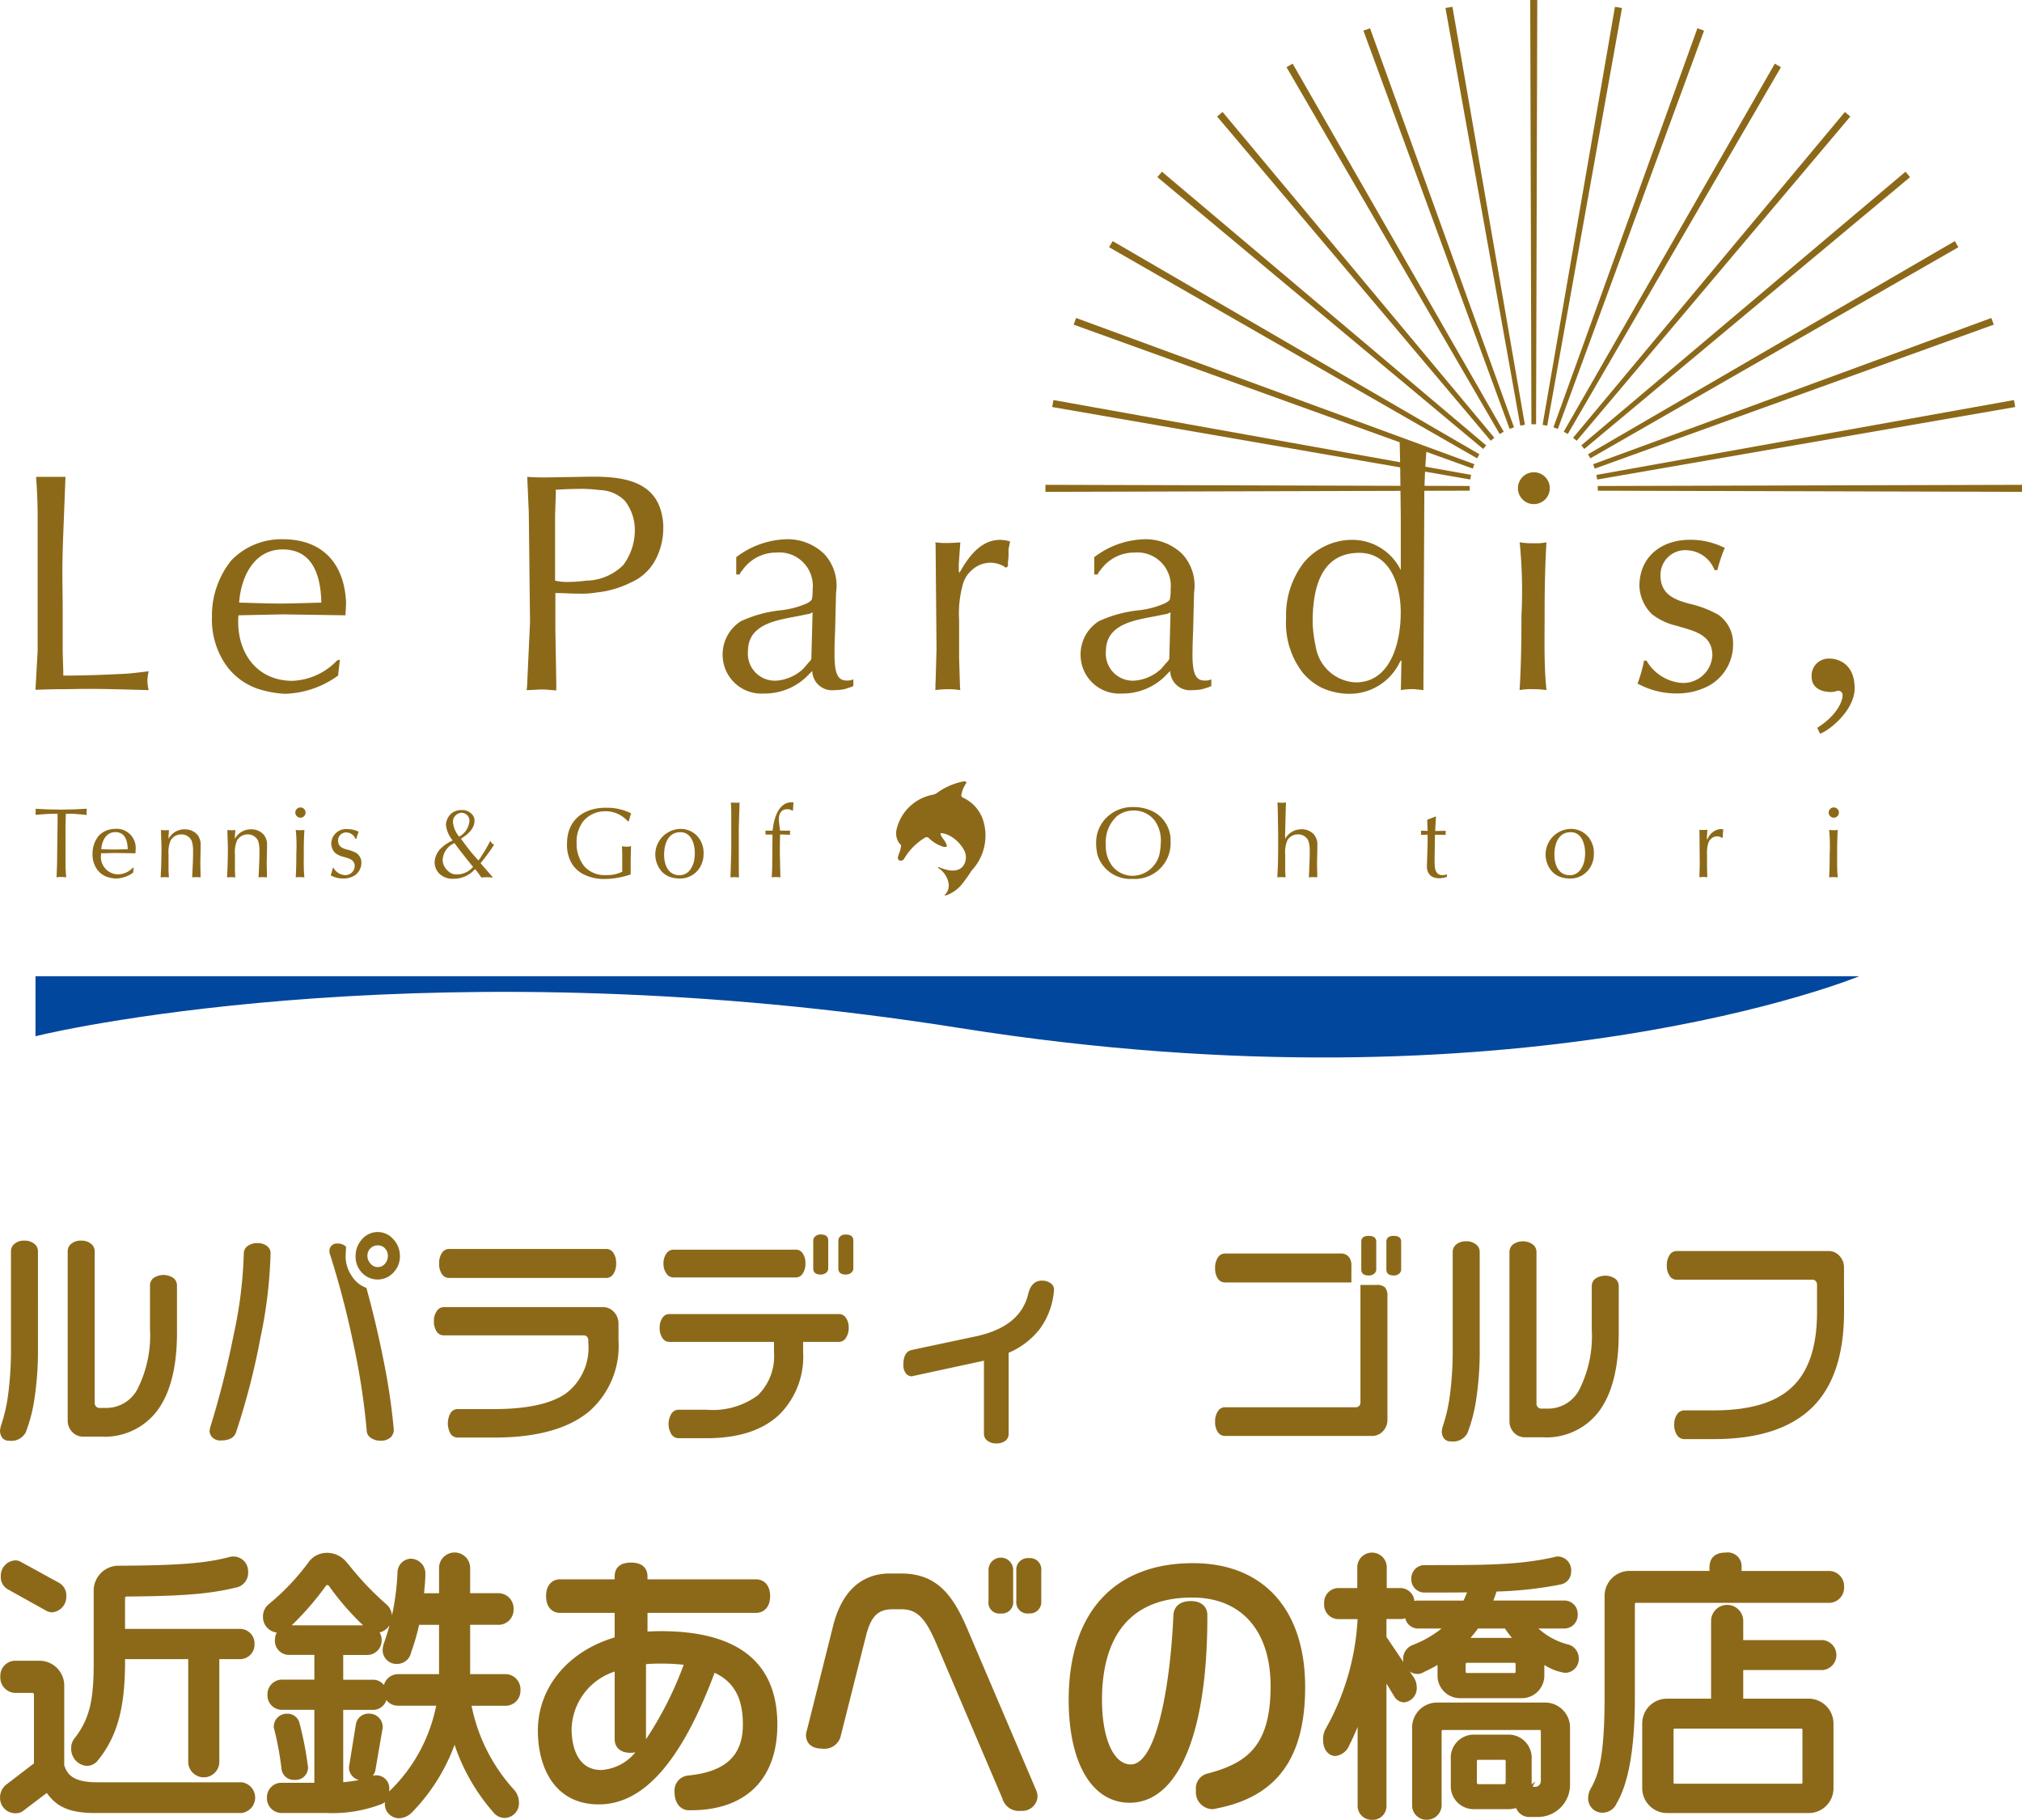 <svg xmlns="http://www.w3.org/2000/svg" xmlns:xlink="http://www.w3.org/1999/xlink" width="172.355" height="155.098" viewBox="0 0 172.355 155.098">
  <defs>
    <clipPath id="clip-path">
      <rect id="長方形_1" data-name="長方形 1" width="169.331" height="90.13" fill="#8c6919"/>
    </clipPath>
  </defs>
  <g id="グループ_6289" data-name="グループ 6289" transform="translate(0 2.073)">
    <g id="グループ_1" data-name="グループ 1" transform="translate(3.025 -2.073)" clip-path="url(#clip-path)">
      <path id="パス_1" data-name="パス 1" d="M0,266.07v5.116c2.712-.694,34.693-7.7,78.832-.693,47.659,7.564,76.626-4.423,76.626-4.423Z" transform="translate(0 -182.867)" fill="#00479d"/>
      <path id="パス_2" data-name="パス 2" d="M240.3,214.345h0a.221.221,0,0,1-.154-.178,2.423,2.423,0,0,1,.406-1.03c.132-.2-.2-.181-.2-.181a5.718,5.718,0,0,0-2.309,1.011,1.229,1.229,0,0,1-.3.125l-.069.014-.012,0h0a3.921,3.921,0,0,0-3.034,2.96,1.466,1.466,0,0,0,.22,1.148,1.487,1.487,0,0,0,.138.142c.117.132-.205.916-.205.916-.132.373.111.429.111.429a.327.327,0,0,0,.367-.12,5.089,5.089,0,0,1,1.835-1.848.271.271,0,0,1,.25.026,3.124,3.124,0,0,0,1.315.786.382.382,0,0,0,.232-.027.041.041,0,0,0,.015-.016.072.072,0,0,0,.013-.045.389.389,0,0,0-.028-.117,2.155,2.155,0,0,0-.273-.465,1.549,1.549,0,0,1-.247-.428c-.005-.032,0-.088.111-.074v0a1.868,1.868,0,0,1,.58.169,3,3,0,0,1,1.393,1.424,1.312,1.312,0,0,1-.012.96l0,0c-.206.485-.756.957-2.216.337a.042.042,0,0,0-.057.02c-.012.032.008.051.029.067a1.954,1.954,0,0,1,.864,1.292,1.086,1.086,0,0,1-.3.963s-.047.039-.017.07c0,0,.025.029.1,0a3,3,0,0,0,1.3-.884,12.454,12.454,0,0,0,.879-1.227,4.361,4.361,0,0,0,1.021-4.17,3.2,3.2,0,0,0-1.744-2.043" transform="translate(-161.232 -146.361)" fill="#8c6919"/>
      <path id="パス_3" data-name="パス 3" d="M3.329,220.493l-1.051.025L1.17,220.5c-.382-.008-.771-.042-1.161-.051a1.785,1.785,0,0,1,.008.212c0,.11-.017.2-.017.3l.814-.059c.356-.026.7-.026,1.067-.034v.872l-.043,3.439-.034.9a.9.9,0,0,1-.025.212,2.592,2.592,0,0,1,.449-.034,2.85,2.85,0,0,1,.389.034l-.008-.06-.051-.847v-3.405l.025-.906a1.519,1.519,0,0,1,.009-.2h.643l.906.076a2,2,0,0,1,.237.034,1.321,1.321,0,0,1-.025-.263,1.568,1.568,0,0,1,.025-.28Z" transform="translate(0 -151.513)" fill="#8c6919"/>
      <path id="パス_4" data-name="パス 4" d="M17.488,225.923a1.905,1.905,0,0,0-1.406.576,2.409,2.409,0,0,0-.533,1.55,2.2,2.2,0,0,0,.313,1.211,1.767,1.767,0,0,0,1.093.8,2.783,2.783,0,0,0,.593.093,2.581,2.581,0,0,0,1.457-.5l.051-.432a.149.149,0,0,0-.119.059,1.785,1.785,0,0,1-1.177.516,1.479,1.479,0,0,1-1.491-1.617,1.264,1.264,0,0,1,.008-.179l1.211-.025,1.72.025.017-.339a1.625,1.625,0,0,0-1.736-1.744m-.085,1.761c-.372,0-.737-.017-1.11-.025.051-.695.4-1.457,1.195-1.457.839,0,1.042.736,1.059,1.457-.381.008-.762.025-1.143.025" transform="translate(-10.686 -155.274)" fill="#8c6919"/>
      <path id="パス_5" data-name="パス 5" d="M36.171,226.031a1.535,1.535,0,0,0-1.372.813v-.3l.025-.28v-.178a1.534,1.534,0,0,1-.339.025,2.791,2.791,0,0,1-.331-.025c.009.229.009.458.017.678.008.271.025.559.025.831,0,.516-.008,1.016-.025,1.533-.008.33-.034.677-.042,1.008a1.535,1.535,0,0,1,.347-.026,2.308,2.308,0,0,1,.347.026v-.06l-.025-.509v-1.389a2.606,2.606,0,0,1,.178-1.195,1.029,1.029,0,0,1,.94-.516.935.935,0,0,1,.864.567,2.772,2.772,0,0,1,.11.847c0,.2,0,.39-.008.576,0,.314-.026.627-.034.94-.008.245-.025.492-.034.737a1.576,1.576,0,0,1,.347-.026,1.991,1.991,0,0,1,.364.026v-.381l-.017-.831.025-1.245v-.246a1.338,1.338,0,0,0-.3-.965,1.4,1.4,0,0,0-1.067-.432" transform="translate(-23.457 -155.349)" fill="#8c6919"/>
      <path id="パス_6" data-name="パス 6" d="M54.264,226.031a1.536,1.536,0,0,0-1.372.813v-.3l.026-.28v-.178a1.537,1.537,0,0,1-.339.025,2.791,2.791,0,0,1-.33-.025c.008.229.008.458.017.678.008.271.025.559.025.831,0,.516-.008,1.016-.025,1.533-.008.33-.034.677-.042,1.008a1.538,1.538,0,0,1,.347-.026,2.311,2.311,0,0,1,.347.026v-.06l-.026-.509v-1.389a2.6,2.6,0,0,1,.178-1.195,1.029,1.029,0,0,1,.94-.516.935.935,0,0,1,.864.567,2.771,2.771,0,0,1,.11.847c0,.2,0,.39-.009.576,0,.314-.025.627-.033.94-.008.245-.026.492-.034.737a1.577,1.577,0,0,1,.347-.026,1.989,1.989,0,0,1,.364.026v-.381l-.017-.831.026-1.245v-.246a1.34,1.34,0,0,0-.3-.965,1.4,1.4,0,0,0-1.067-.432" transform="translate(-35.892 -155.349)" fill="#8c6919"/>
      <path id="パス_7" data-name="パス 7" d="M71.676,226.193a1.343,1.343,0,0,1-.322.025,2.287,2.287,0,0,1-.415-.025l.009.059a13.683,13.683,0,0,1,.042,1.956c0,.67-.008,1.356-.051,2.034a1.74,1.74,0,0,1,.364-.026,2.646,2.646,0,0,1,.373.026l-.008-.085c-.059-.643-.042-1.3-.042-1.94,0-.678.008-1.347.051-2.024" transform="translate(-48.756 -155.46)" fill="#8c6919"/>
      <path id="パス_8" data-name="パス 8" d="M71.291,220.07a.437.437,0,1,0,.432.441.442.442,0,0,0-.432-.441" transform="translate(-48.701 -151.252)" fill="#8c6919"/>
      <path id="パス_9" data-name="パス 9" d="M82.659,228.019a2.939,2.939,0,0,0-.763-.288c-.423-.11-.8-.263-.8-.779a.68.68,0,0,1,.762-.686.848.848,0,0,1,.72.542h.076a4.3,4.3,0,0,1,.2-.609c-.017-.009-.042-.017-.059-.026a2.07,2.07,0,0,0-.9-.194,1.257,1.257,0,0,0-1.38,1.27,1.14,1.14,0,0,0,.347.771,1.736,1.736,0,0,0,.669.313c.441.136.983.22.983.813a.8.8,0,0,1-.83.754,1.22,1.22,0,0,1-.974-.609h-.068a4.043,4.043,0,0,1-.178.626,2.181,2.181,0,0,0,1.059.271,1.851,1.851,0,0,0,.881-.2,1.286,1.286,0,0,0,.678-1.144.955.955,0,0,0-.423-.822" transform="translate(-55.303 -155.312)" fill="#8c6919"/>
      <path id="パス_10" data-name="パス 10" d="M113.7,223.605a1.135,1.135,0,0,1-.119-.16c-.008-.017-.008-.043-.025-.059a.754.754,0,0,1-.076.169c-.068.135-.136.271-.212.4a7.194,7.194,0,0,1-.423.686,2.7,2.7,0,0,1-.255.382l-.042.051-.449-.508c-.372-.423-.694-.889-1.042-1.338.551-.365,1.161-.822,1.161-1.55a.8.8,0,0,0-.33-.645,1.1,1.1,0,0,0-.8-.254,1.322,1.322,0,0,0-.856.3,1.386,1.386,0,0,0-.449.966,2.476,2.476,0,0,0,.576,1.33l-.059.025a3.315,3.315,0,0,0-.966.661,1.787,1.787,0,0,0-.517,1.144,1.39,1.39,0,0,0,.449,1.042,1.662,1.662,0,0,0,1.169.39,2.413,2.413,0,0,0,1.83-.83,8.8,8.8,0,0,1,.533.72c.161-.008.322-.025.483-.025s.347.017.517.034l-1.067-1.229a15.749,15.749,0,0,0,1.152-1.567c-.067-.051-.127-.084-.186-.136m-3.142-2.312a.763.763,0,0,1,.55-.279.672.672,0,0,1,.678.711,1.679,1.679,0,0,1-.872,1.321,2.258,2.258,0,0,1-.534-1.237.767.767,0,0,1,.178-.516m1.474,4.405a1.808,1.808,0,0,1-1.279.567,1.046,1.046,0,0,1-.839-.339,1.243,1.243,0,0,1-.407-.915,1.641,1.641,0,0,1,.932-1.381h-.008c.026-.017.051-.026.076-.043.508.695,1.05,1.373,1.592,2.041a.515.515,0,0,1-.068.068" transform="translate(-74.795 -151.738)" fill="#8c6919"/>
      <path id="パス_11" data-name="パス 11" d="M148.147,220.45a2.548,2.548,0,0,1,1.906.847h.093c.059-.22.118-.441.195-.652-.034-.026-.077-.043-.11-.068a4.62,4.62,0,0,0-2.05-.423c-1.88,0-3.3,1.041-3.3,3.049a3.125,3.125,0,0,0,.305,1.516,2.47,2.47,0,0,0,1.16,1.135,3.87,3.87,0,0,0,1.66.373,7.056,7.056,0,0,0,2.3-.391v-1.313l.025-.855a2.454,2.454,0,0,1,.009-.254.787.787,0,0,1-.373.059,4,4,0,0,1-.407-.034q.026.393.026.787v1.381a2.975,2.975,0,0,1-1.347.287,2.376,2.376,0,0,1-1.847-.7,3.06,3.06,0,0,1-.695-2.034,2.846,2.846,0,0,1,.61-1.906,2.411,2.411,0,0,1,1.838-.8" transform="translate(-99.572 -151.309)" fill="#8c6919"/>
      <path id="パス_12" data-name="パス 12" d="M171.109,225.922a2.185,2.185,0,0,0-1.668,3.558,1.746,1.746,0,0,0,.652.491,2.491,2.491,0,0,0,.864.178,1.973,1.973,0,0,0,1.813-.966,2.195,2.195,0,0,0,.3-1.151,2.108,2.108,0,0,0-.5-1.457,1.911,1.911,0,0,0-1.465-.652m1.186,2.508a1.926,1.926,0,0,1-.33.922,1.124,1.124,0,0,1-.94.517c-.966,0-1.313-.89-1.313-1.737,0-.906.313-1.93,1.389-1.93.94,0,1.228,1.016,1.228,1.787a2.523,2.523,0,0,1-.034.441" transform="translate(-116.123 -155.274)" fill="#8c6919"/>
      <path id="パス_13" data-name="パス 13" d="M189.58,218.715l-.11-.026.008.06.026.771v3.329l-.06,1.982c0,.085,0,.169-.008.255a2.559,2.559,0,0,1,.508-.017l.22.017-.008-.085-.008-.889v-3.3l.059-1.889a2.012,2.012,0,0,1,.009-.229l-.11.026Z" transform="translate(-130.197 -150.302)" fill="#8c6919"/>
      <path id="パス_14" data-name="パス 14" d="M199.6,220.951l-.017.152h-.609v.331h.6l-.026,2.8-.025.628a1.945,1.945,0,0,1-.017.22,1.9,1.9,0,0,1,.381-.026c.093,0,.194.009.288.017l.068.009v-.212l-.042-1.728v-.686c0-.339.017-.694.017-1.033l.856.026a.538.538,0,0,1-.009-.119,1.094,1.094,0,0,1,.009-.17c0-.017.017-.042.017-.059h-.872l-.017-.152a6.8,6.8,0,0,1-.085-.839c0-.449.2-.838.694-.838a.862.862,0,0,1,.3.043l.169.084.043-.034c0-.161.017-.322.025-.474.008-.069.008-.136.017-.2a1.1,1.1,0,0,0-.17-.009c-1.092,0-1.49,1.348-1.592,2.262" transform="translate(-136.751 -150.302)" fill="#8c6919"/>
      <path id="パス_15" data-name="パス 15" d="M293.918,220.319a3.763,3.763,0,0,0-1.669-.356,3.14,3.14,0,0,0-2.177.829,2.979,2.979,0,0,0-.957,2.253,3.227,3.227,0,0,0,.051.635,2.133,2.133,0,0,0,.186.686,2.944,2.944,0,0,0,2.88,1.72,3.044,3.044,0,0,0,3.228-3.185,2.759,2.759,0,0,0-1.542-2.584m.635,3.448a2.391,2.391,0,0,1-2.3,2.058,2.212,2.212,0,0,1-1.711-.771,2.752,2.752,0,0,1-.6-1.889,2.978,2.978,0,0,1,.974-2.448,2.318,2.318,0,0,1,1.414-.457,2.233,2.233,0,0,1,1.762.838,2.9,2.9,0,0,1,.534,1.9,4.662,4.662,0,0,1-.076.771" transform="translate(-198.705 -151.178)" fill="#8c6919"/>
      <path id="パス_16" data-name="パス 16" d="M340.567,220.983a1.559,1.559,0,0,0-1.381.814c0-.16-.008-.313,0-.475l.043-1.727c.008-.305.017-.61.025-.907l-.076.017a1.687,1.687,0,0,1-.3.017,1.959,1.959,0,0,1-.347-.034l.017.423c.017.4.017.8.025,1.2.009.449.017.882.017,1.322v.855c0,.3-.008.6-.008.89,0,.228-.009.466-.017.7-.008.33-.034.677-.042,1.007a1.545,1.545,0,0,1,.347-.026,2.33,2.33,0,0,1,.347.026v-.059l-.026-.508v-1.389a2.6,2.6,0,0,1,.179-1.195,1.028,1.028,0,0,1,.94-.517.935.935,0,0,1,.864.567,2.769,2.769,0,0,1,.11.847c0,.2-.008.389-.008.576-.009.314-.026.627-.034.94-.008.246-.026.492-.034.737a1.591,1.591,0,0,1,.348-.026,2,2,0,0,1,.364.026V224.7l-.017-.831.026-1.245v-.246a1.342,1.342,0,0,0-.3-.966,1.4,1.4,0,0,0-1.067-.432" transform="translate(-232.665 -150.302)" fill="#8c6919"/>
      <path id="パス_17" data-name="パス 17" d="M378.828,226.447v-.33l.026-1.864a1.566,1.566,0,0,1,.017-.186l.9.017c0-.11,0-.237.009-.347l-.906.017.059-1.034a1.734,1.734,0,0,0,.009-.212l-.745.288c.008.322.033.635.033.948l-.559-.016v.355l.559-.017v.9l-.051,1.5c0,.11-.009.2-.009.3a1.37,1.37,0,0,0,.059.39.847.847,0,0,0,.568.567,2.833,2.833,0,0,0,.373.06,2.046,2.046,0,0,0,.711-.127v-.2a2.018,2.018,0,0,1-.382.06c-.6,0-.669-.577-.669-1.06" transform="translate(-259.567 -152.927)" fill="#8c6919"/>
      <path id="パス_18" data-name="パス 18" d="M413.79,225.921a2.184,2.184,0,0,0-1.669,3.557,1.739,1.739,0,0,0,.652.492,2.489,2.489,0,0,0,.864.178,1.972,1.972,0,0,0,1.813-.966,2.188,2.188,0,0,0,.3-1.151,2.11,2.11,0,0,0-.5-1.458,1.914,1.914,0,0,0-1.465-.652m1.186,2.508a1.934,1.934,0,0,1-.331.923,1.123,1.123,0,0,1-.94.517c-.966,0-1.313-.89-1.313-1.737,0-.906.314-1.931,1.389-1.931.941,0,1.228,1.017,1.228,1.788a2.6,2.6,0,0,1-.033.441" transform="translate(-282.914 -155.273)" fill="#8c6919"/>
      <path id="パス_19" data-name="パス 19" d="M455.317,225.975a1.323,1.323,0,0,0-1.05.8l-.059.1-.017-.051v-.2l.042-.592c-.169.017-.33.017-.5.017l-.186-.017.008.059.025,2.863-.025.9c-.008.076,0,.152-.008.229a2.021,2.021,0,0,1,.321-.026,1.739,1.739,0,0,1,.364.026l-.008-.068-.025-.822v-1.041a2.983,2.983,0,0,1,.11-.991.788.788,0,0,1,.229-.356.751.751,0,0,1,.542-.212.771.771,0,0,1,.306.076c.034.008.059.043.093.06l.058-.034v-.1l.018-.169v-.2l.042-.212-.1-.026a1.325,1.325,0,0,0-.178-.017" transform="translate(-311.718 -155.31)" fill="#8c6919"/>
      <path id="パス_20" data-name="パス 20" d="M489.646,226.193a1.382,1.382,0,0,1-.322.025,2.345,2.345,0,0,1-.415-.025l.008.059a13.647,13.647,0,0,1,.043,1.956c0,.67-.009,1.356-.051,2.034a1.738,1.738,0,0,1,.365-.026,2.647,2.647,0,0,1,.372.026l-.008-.085c-.06-.643-.043-1.3-.043-1.94,0-.678.008-1.347.051-2.024" transform="translate(-336.021 -155.46)" fill="#8c6919"/>
      <path id="パス_21" data-name="パス 21" d="M489.258,220.07a.436.436,0,1,0,.432.44.441.441,0,0,0-.432-.44" transform="translate(-335.965 -151.252)" fill="#8c6919"/>
      <path id="パス_22" data-name="パス 22" d="M7.142,146.763c-1.581.079-3.162.132-4.769.132,0-.791-.053-1.555-.053-2.319v-3.347c0-1.028-.026-2.082-.026-3.162,0-1.344.053-2.688.105-4l.158-4.111H.054c.079,1.133.132,2.24.132,3.346v11.463L0,148.107c.738-.026,1.476-.053,2.213-.053.764,0,1.528-.026,2.292-.026,1.08,0,2.161.026,3.241.053l1.9.053a4.085,4.085,0,0,1-.105-.791,4.356,4.356,0,0,1,.105-.817c-.843.105-1.66.211-2.5.237" transform="translate(-0.001 -89.314)" fill="#8c6919"/>
      <path id="パス_23" data-name="パス 23" d="M59,157.25a.452.452,0,0,0-.369.185,5.56,5.56,0,0,1-3.663,1.607c-2.978,0-4.638-2.267-4.638-5.033a3.863,3.863,0,0,1,.027-.553l3.768-.079,5.349.079.053-1.054c-.132-3.346-2-5.428-5.4-5.428a5.923,5.923,0,0,0-4.374,1.792,7.494,7.494,0,0,0-1.66,4.822,6.839,6.839,0,0,0,.975,3.768,5.5,5.5,0,0,0,3.4,2.5,8.734,8.734,0,0,0,1.845.29,8.032,8.032,0,0,0,4.532-1.555Zm-4.875-9.407c2.609,0,3.241,2.293,3.294,4.532-1.186.026-2.372.079-3.557.079-1.159,0-2.292-.053-3.452-.079.158-2.161,1.238-4.532,3.715-4.532" transform="translate(-33.052 -101.014)" fill="#8c6919"/>
      <path id="パス_24" data-name="パス 24" d="M145.362,132.987c-.738-3.057-4.084-3.11-6.64-3.057l-3.189.053c-.5,0-1.08,0-1.607-.053l.132,3.031.105,9.354-.237,5.138a5.143,5.143,0,0,1-.053.659c.448,0,.87-.053,1.318-.053.422,0,.817.053,1.212.079v-.58l-.079-4.611v-3.11c.659,0,1.317.052,1.976.052a7.979,7.979,0,0,0,1.581-.105,8.4,8.4,0,0,0,2.872-.843,4.325,4.325,0,0,0,1.977-1.713,5.739,5.739,0,0,0,.791-2.872,4.853,4.853,0,0,0-.158-1.37m-3.241,4.453a4.574,4.574,0,0,1-3.188,1.343,12.445,12.445,0,0,1-1.37.106,5.02,5.02,0,0,1-1.265-.106v-5.613l.053-1.5a5.081,5.081,0,0,0,0-.633c.764-.053,1.555-.079,2.319-.079a13.432,13.432,0,0,1,1.449.105,3.1,3.1,0,0,1,2.134.923,4.039,4.039,0,0,1,.843,2.5,4.956,4.956,0,0,1-.975,2.951" transform="translate(-92.009 -89.292)" fill="#8c6919"/>
      <path id="パス_25" data-name="パス 25" d="M196.835,156.618c0-.633.026-1.291.053-1.924l.079-3.188a3.964,3.964,0,0,0-1-3.268,4.486,4.486,0,0,0-3.267-1.264,7.378,7.378,0,0,0-4.242,1.528v1.476h.29a1.109,1.109,0,0,1,.237-.369,3.514,3.514,0,0,1,2.9-1.5,2.85,2.85,0,0,1,3.083,3.162,3.145,3.145,0,0,1-.079.87,1.4,1.4,0,0,1-.395.29,7.564,7.564,0,0,1-2.319.606,10.685,10.685,0,0,0-3.32.922,3.347,3.347,0,0,0-1.555,2.925,3.3,3.3,0,0,0,3.5,3.241,5.17,5.17,0,0,0,3.9-1.686l.237-.237a1.687,1.687,0,0,0,1.871,1.634,4.774,4.774,0,0,0,.843-.079c.211-.053.4-.132.606-.185.053-.052.132-.052.184-.079v-.579a1.19,1.19,0,0,1-.606.1c-.923,0-1-1.08-1-2.4m-1.976.554a.746.746,0,0,1-.211.29l-.474.553a3.743,3.743,0,0,1-2.134,1,2.3,2.3,0,0,1-2.582-2.5c0-2.424,2.688-2.662,4.48-3.031l.791-.158a.95.95,0,0,1,.237-.105Z" transform="translate(-128.726 -101.014)" fill="#8c6919"/>
      <path id="パス_26" data-name="パス 26" d="M250.779,147.142c-1.5,0-2.53,1.238-3.268,2.5l-.184.316-.053-.158V149.2l.132-1.845a15.362,15.362,0,0,1-1.555.053l-.579-.053.026.185.079,8.907-.079,2.793c-.026.237,0,.474-.026.712a6.431,6.431,0,0,1,1-.079,5.474,5.474,0,0,1,1.134.079l-.026-.211-.079-2.556V153.94a9.24,9.24,0,0,1,.343-3.083,2.441,2.441,0,0,1,.711-1.107,2.349,2.349,0,0,1,1.687-.659,2.4,2.4,0,0,1,.948.238c.106.026.184.131.29.184l.184-.105v-.316l.052-.527v-.633l.132-.659-.316-.079a3.942,3.942,0,0,0-.553-.053" transform="translate(-168.573 -101.129)" fill="#8c6919"/>
      <path id="パス_27" data-name="パス 27" d="M294.425,156.618c0-.633.027-1.291.053-1.924l.079-3.188a3.967,3.967,0,0,0-1-3.268,4.487,4.487,0,0,0-3.268-1.264,7.377,7.377,0,0,0-4.242,1.528v1.476h.29a1.1,1.1,0,0,1,.237-.369,3.514,3.514,0,0,1,2.9-1.5,2.85,2.85,0,0,1,3.083,3.162,3.165,3.165,0,0,1-.079.87,1.4,1.4,0,0,1-.4.29,7.557,7.557,0,0,1-2.318.606,10.687,10.687,0,0,0-3.321.922,3.349,3.349,0,0,0-1.555,2.925,3.3,3.3,0,0,0,3.5,3.241,5.169,5.169,0,0,0,3.9-1.686l.237-.237a1.687,1.687,0,0,0,1.871,1.634,4.781,4.781,0,0,0,.844-.079c.21-.053.395-.132.606-.185.052-.052.131-.052.184-.079v-.579a1.192,1.192,0,0,1-.606.1c-.923,0-1-1.08-1-2.4m-1.976.554a.749.749,0,0,1-.211.29l-.474.553a3.742,3.742,0,0,1-2.134,1,2.3,2.3,0,0,1-2.582-2.5c0-2.424,2.687-2.662,4.479-3.031l.79-.158a.959.959,0,0,1,.237-.105Z" transform="translate(-195.799 -101.014)" fill="#8c6919"/>
      <path id="パス_28" data-name="パス 28" d="M406.806,160.147c-.185-2-.132-4.032-.132-6.034,0-2.108.026-4.19.158-6.3a4.159,4.159,0,0,1-1,.079,7.074,7.074,0,0,1-1.291-.079l.026.185a42.564,42.564,0,0,1,.132,6.087c0,2.081-.026,4.216-.158,6.324a5.458,5.458,0,0,1,1.133-.079,8.294,8.294,0,0,1,1.158.079Z" transform="translate(-278.036 -101.592)" fill="#8c6919"/>
      <path id="パス_29" data-name="パス 29" d="M405.44,131.431a1.357,1.357,0,1,0-1.344-1.344,1.349,1.349,0,0,0,1.344,1.344" transform="translate(-277.731 -88.466)" fill="#8c6919"/>
      <path id="パス_30" data-name="パス 30" d="M443.528,153.492a9.2,9.2,0,0,0-2.372-.9c-1.318-.343-2.5-.817-2.5-2.425a2.113,2.113,0,0,1,2.371-2.134,2.639,2.639,0,0,1,2.24,1.686h.237a13.353,13.353,0,0,1,.632-1.9c-.052-.026-.131-.052-.184-.079a6.428,6.428,0,0,0-2.793-.606c-2.372,0-4.3,1.4-4.3,3.953a3.547,3.547,0,0,0,1.08,2.4,5.408,5.408,0,0,0,2.082.975c1.37.422,3.057.685,3.057,2.529a2.49,2.49,0,0,1-2.582,2.345,3.8,3.8,0,0,1-3.031-1.9h-.21a12.7,12.7,0,0,1-.553,1.95,6.8,6.8,0,0,0,3.293.843,5.737,5.737,0,0,0,2.74-.632,4,4,0,0,0,2.108-3.557,2.971,2.971,0,0,0-1.317-2.556" transform="translate(-300.141 -101.128)" fill="#8c6919"/>
      <path id="パス_31" data-name="パス 31" d="M485.671,179.5a1.456,1.456,0,0,0-1.529,1.529c0,1.054.949,1.317,1.634,1.317a1.3,1.3,0,0,0,.4-.052,1.335,1.335,0,0,1,.237-.053.36.36,0,0,1,.369.368c0,.5-.422,1.687-2.161,2.793l.238.5c.79-.263,2.951-2,2.951-3.873,0-2.187-1.528-2.53-2.134-2.53" transform="translate(-332.745 -123.368)" fill="#8c6919"/>
      <path id="パス_32" data-name="パス 32" d="M414.143,41.848,426.607,7.9,426.04,7.7,413.768,41.711q.19.061.375.136" transform="translate(-284.378 -5.289)" fill="#8c6919"/>
      <path id="パス_33" data-name="パス 33" d="M417.571,1.958l-.6-.105L410.8,37.484c.133.018.264.041.394.069Z" transform="translate(-282.336 -1.274)" fill="#8c6919"/>
      <path id="パス_34" data-name="パス 34" d="M416.916,48.916l18.17-31.266-.523-.3L416.57,48.716q.177.094.346.2" transform="translate(-286.304 -11.923)" fill="#8c6919"/>
      <path id="パス_35" data-name="パス 35" d="M407.731,36.158q.1,0,.2,0L408.033,0h-.6l.1,36.162q.1,0,.2,0" transform="translate(-280.021)" fill="#8c6919"/>
      <path id="パス_36" data-name="パス 36" d="M461.073,109.036l-35.594,6.38c.028.129.051.26.068.393l35.631-6.179Z" transform="translate(-292.427 -74.939)" fill="#8c6919"/>
      <path id="パス_37" data-name="パス 37" d="M391.106,37.485,384.927,1.854l-.595.1,6.379,35.595c.129-.028.261-.05.394-.069" transform="translate(-264.147 -1.274)" fill="#8c6919"/>
      <path id="パス_38" data-name="パス 38" d="M419.432,58.543l23.323-27.636-.463-.388L419.126,58.285c.1.082.208.168.306.257" transform="translate(-288.06 -20.975)" fill="#8c6919"/>
      <path id="パス_39" data-name="パス 39" d="M458.53,86.667,424.586,99.131c.049.123.1.248.136.376l34.015-12.272Z" transform="translate(-291.813 -59.565)" fill="#8c6919"/>
      <path id="パス_40" data-name="パス 40" d="M421.614,70.433l27.768-23.167-.388-.463L421.358,70.127c.089.1.175.2.256.306" transform="translate(-289.594 -32.168)" fill="#8c6919"/>
      <path id="パス_41" data-name="パス 41" d="M423.395,84.228l31.367-17.992-.3-.523L423.194,83.882c.071.112.138.228.2.345" transform="translate(-290.856 -45.164)" fill="#8c6919"/>
      <path id="パス_42" data-name="パス 42" d="M361.965,7.9l12.464,33.945q.184-.075.375-.136L362.532,7.7Z" transform="translate(-248.774 -5.289)" fill="#8c6919"/>
      <path id="パス_43" data-name="パス 43" d="M425.852,132.236c0,.066,0,.133,0,.2s0,.133,0,.2l36.162.1v-.6Z" transform="translate(-292.683 -90.814)" fill="#8c6919"/>
      <path id="パス_44" data-name="パス 44" d="M322.1,30.905l23.323,27.636c.1-.089.2-.175.306-.257L322.565,30.517Z" transform="translate(-221.377 -20.974)" fill="#8c6919"/>
      <path id="パス_45" data-name="パス 45" d="M341.008,17.65l18.17,31.266c.113-.07.228-.138.345-.2L341.532,17.348Z" transform="translate(-234.371 -11.923)" fill="#8c6919"/>
      <path id="パス_46" data-name="パス 46" d="M305.815,47.267l27.768,23.167q.123-.158.257-.306L306.2,46.8Z" transform="translate(-210.183 -32.168)" fill="#8c6919"/>
      <path id="パス_47" data-name="パス 47" d="M292.645,66.235l31.368,17.992c.062-.118.129-.234.2-.346L292.947,65.712Z" transform="translate(-201.131 -45.163)" fill="#8c6919"/>
      <path id="パス_48" data-name="パス 48" d="M277.7,87.235l27.79,10.026c.007.228.025.9.038,1.7l-29.55-5.3-.105.595L305.535,99.4l.019,1.571-30.258-.085v.6l30.263-.086.026,2.172v4.585a4.608,4.608,0,0,0-4.111-2.582,5.4,5.4,0,0,0-4.163,1.95,7.322,7.322,0,0,0-1.5,4.717,6.924,6.924,0,0,0,1.4,4.637,5.038,5.038,0,0,0,1.608,1.291,5.693,5.693,0,0,0,2.266.527,4.742,4.742,0,0,0,4.4-2.661.331.331,0,0,1,.158-.184l-.053,2.53a6,6,0,0,1,1.186-.079l.474.053.264.026.079-16.943,0-.044,3.87-.011q0-.1,0-.2t0-.2l-3.854-.011.044-1.21,3.858.669c.018-.133.041-.265.069-.393l-3.9-.7c.023-.386.059-.946.087-1.264l3.959,1.428c.041-.127.087-.252.136-.375L277.91,86.667Zm24.035,30.491a3.622,3.622,0,0,1-3.4-3.057,11.245,11.245,0,0,1-.263-2.055c0-2.74.606-5.929,3.979-5.929,2.687,0,3.531,2.846,3.531,5.086,0,2.424-.791,5.955-3.847,5.955" transform="translate(-189.208 -59.565)" fill="#8c6919"/>
    </g>
    <g id="グループ_6143" data-name="グループ 6143" transform="translate(0 102.934)">
      <g id="グループ_6075" data-name="グループ 6075" transform="translate(0 27.318)">
        <path id="パス_783" data-name="パス 783" d="M207.522,18.7a1.224,1.224,0,0,0,.85-.369c1.707-2.042,2.4-4.5,2.4-8.5V9.6h5.386v8.811a1.326,1.326,0,0,0,2.649,0V9.6h1.825a1.235,1.235,0,0,0,1.176-1.287,1.237,1.237,0,0,0-1.176-1.288h-9.86V4.4a.135.135,0,0,1,.133-.138c5.339-.023,7.448-.3,9.456-.793a1.28,1.28,0,0,0,.9-1.35,1.244,1.244,0,0,0-1.22-1.263,1.307,1.307,0,0,0-.361.038c-1.984.535-4.383.722-9.5.746A2.115,2.115,0,0,0,208.1,3.777V9.813c0,3.018-.245,4.769-1.64,6.547a1.283,1.283,0,0,0-.279.842,1.451,1.451,0,0,0,1.337,1.5" transform="translate(-200.113 -0.517)" fill="#8c6919"/>
        <path id="パス_784" data-name="パス 784" d="M221.133,19.44H208.9c-1.968,0-2.569-.55-2.862-1.442V11.271a2.115,2.115,0,0,0-2.082-2.19h-2.166a1.288,1.288,0,0,0-1.2,1.358,1.318,1.318,0,0,0,1.2,1.382h1.536c.087,0,.131.054.131.162v5.845l-2.348,1.8a1.38,1.38,0,0,0-.542,1.141,1.3,1.3,0,0,0,1.314,1.311,1.041,1.041,0,0,0,.69-.231l1.98-1.5c.776,1.09,1.8,1.709,4.08,1.709h12.507a1.319,1.319,0,0,0,0-2.622" transform="translate(-200.562 0.14)" fill="#8c6919"/>
        <path id="パス_785" data-name="パス 785" d="M201.23,3.631l3.312,1.844a1.061,1.061,0,0,0,.445.111,1.313,1.313,0,0,0,1.22-1.358,1.218,1.218,0,0,0-.63-1.162l-3.257-1.787a.936.936,0,0,0-.449-.12,1.307,1.307,0,0,0-1.247,1.358,1.194,1.194,0,0,0,.606,1.113" transform="translate(-200.557 -0.493)" fill="#8c6919"/>
        <path id="パス_786" data-name="パス 786" d="M223.939,18.9a1.058,1.058,0,0,0,1.153-1.026.687.687,0,0,0-.025-.222,28.185,28.185,0,0,0-.681-3.509,1.065,1.065,0,0,0-1.08-.883,1.106,1.106,0,0,0-1.133,1.073.566.566,0,0,0,.038.253,26.857,26.857,0,0,1,.624,3.4,1.049,1.049,0,0,0,1.1.917" transform="translate(-198.835 0.474)" fill="#8c6919"/>
        <path id="パス_787" data-name="パス 787" d="M243.267,12.285a1.3,1.3,0,0,0-1.2-1.382h-3.088V6.7h2.478a1.284,1.284,0,0,0,1.224-1.335,1.3,1.3,0,0,0-1.224-1.358h-2.478V1.782a1.327,1.327,0,0,0-2.649,0v2.23h-1.281c.057-.568.115-1.154.115-1.73A1.262,1.262,0,0,0,233.9,1.066a1.178,1.178,0,0,0-1.109,1.1,21.815,21.815,0,0,1-.473,3.726,1.418,1.418,0,0,0-.505-.962,25.1,25.1,0,0,1-3.117-3.272l-.307-.361a2.146,2.146,0,0,0-1.6-.732,1.928,1.928,0,0,0-1.552.757,19.771,19.771,0,0,1-3.4,3.6,1.333,1.333,0,0,0-.516,1.06,1.333,1.333,0,0,0,1.171,1.377,1.387,1.387,0,0,0-.153.644,1.2,1.2,0,0,0,1.177,1.262H225.7v2.107H222.88a1.252,1.252,0,0,0-1.179,1.287,1.237,1.237,0,0,0,1.179,1.287H225.7v6.217h-2.841a1.235,1.235,0,0,0-1.2,1.263,1.25,1.25,0,0,0,1.244,1.311h3.771a11.688,11.688,0,0,0,4.637-.713,1.019,1.019,0,0,0,.4-.218c0,.024,0,.048,0,.071a1.213,1.213,0,0,0,1.22,1.311,1.619,1.619,0,0,0,1.091-.5,16.3,16.3,0,0,0,3.631-5.759,16.836,16.836,0,0,0,3.288,5.732,1.236,1.236,0,0,0,.932.5,1.249,1.249,0,0,0,1.268-1.312,1.71,1.71,0,0,0-.358-1.023A15,15,0,0,1,239.1,13.6h2.968a1.276,1.276,0,0,0,1.2-1.311M231.615,8.331a1.491,1.491,0,0,0-.094.509,1.179,1.179,0,0,0,1.267,1.192,1.205,1.205,0,0,0,1.151-.951,19.225,19.225,0,0,0,.689-2.376h1.7v4.2h-3.518a1.259,1.259,0,0,0-1.18.93,1.168,1.168,0,0,0-.9-.455h-2.569V9.271h2.1a1.237,1.237,0,0,0,1.176-1.262,1.283,1.283,0,0,0-.178-.662,1.319,1.319,0,0,0,.851-.619c-.158.593-.328,1.122-.5,1.6m-7.839-1.586a24.455,24.455,0,0,0,2.891-3.336c.083-.1.086-.1.163-.1l.11.067a22.925,22.925,0,0,0,2.919,3.371Zm7.23,12.783a1.279,1.279,0,0,0-.324.042,1.035,1.035,0,0,0,.231-.515l.61-3.537.006-.168a1.137,1.137,0,0,0-1.111-1.073,1.085,1.085,0,0,0-1.171.887l-.593,3.68a1.1,1.1,0,0,0,.852,1.084,10.908,10.908,0,0,1-1.341.188V13.952h2.569a1.184,1.184,0,0,0,1.109-.844,1.222,1.222,0,0,0,.969.488h3.276a13.841,13.841,0,0,1-3.916,7.217c-.03.03-.061.06-.088.091.005-.066.008-.136.008-.207a1.105,1.105,0,0,0-1.086-1.168" transform="translate(-198.904 -0.542)" fill="#8c6919"/>
        <path id="パス_788" data-name="パス 788" d="M253.489,7.179c-.383,0-.76.012-1.124.036V5.62h9.252c.553,0,1.2-.375,1.2-1.43s-.647-1.43-1.2-1.43h-9.252V2.527c0-.445-.183-1.192-1.4-1.192-1.159,0-1.4.648-1.4,1.192V2.76h-4.669c-.543,0-1.177.374-1.177,1.43s.634,1.43,1.177,1.43h4.669V7.712c-3.988,1.184-6.546,4.275-6.546,7.954,0,3.034,1.366,6.277,5.2,6.277,3.815,0,7.044-3.669,9.864-11.216,1.663.778,2.411,2.159,2.411,4.416,0,2.659-1.5,4.04-4.717,4.344a1.289,1.289,0,0,0-1.107,1.406c0,1.065.622,1.549,1.2,1.549h.2c4.679,0,7.363-2.66,7.363-7.3,0-5.284-3.342-7.964-9.936-7.964m-1.261,2.812c.338-.031.717-.046,1.15-.046a17.026,17.026,0,0,1,2.063.1,30.438,30.438,0,0,1-3.212,6.345Zm-3.817,9.021c-2.343,0-2.525-2.652-2.525-3.464a5.294,5.294,0,0,1,3.672-4.924V16.4c0,.554.352,1.146,1.336,1.146a2.046,2.046,0,0,0,.427-.043,4.063,4.063,0,0,1-2.909,1.508" transform="translate(-197.171 -0.479)" fill="#8c6919"/>
        <path id="パス_789" data-name="パス 789" d="M281.845.983a.982.982,0,0,0-1.062,1.073v2.59a.952.952,0,0,0,1.062,1.05.973.973,0,0,0,1.065-1.073V2.056A.964.964,0,0,0,281.845.983" transform="translate(-194.153 -0.507)" fill="#8c6919"/>
        <path id="パス_790" data-name="パス 790" d="M277.949,6.947c-1.245-2.934-2.626-4.753-5.657-4.753h-.971c-1.684,0-3.887.769-4.821,4.437l-2.229,8.886a1.5,1.5,0,0,0-.088.46c0,.27.1,1.146,1.382,1.146a1.427,1.427,0,0,0,1.591-1.134l2.123-8.412c.425-1.723,1.026-2.334,2.29-2.334h.744c1.3,0,2.021.7,2.966,2.9l5.646,13.236a1.454,1.454,0,0,0,1.569,1.044,1.3,1.3,0,0,0,1.425-1.192,1.483,1.483,0,0,0-.1-.525Z" transform="translate(-195.479 -0.41)" fill="#8c6919"/>
        <path id="パス_791" data-name="パス 791" d="M279.629,5.7a.962.962,0,0,0,1.062-1.072V2.056a1.052,1.052,0,1,0-2.1,0V4.647A.926.926,0,0,0,279.629,5.7" transform="translate(-194.329 -0.507)" fill="#8c6919"/>
        <path id="パス_792" data-name="パス 792" d="M295.508,1.379c-6.73,0-10.591,4.245-10.591,11.647,0,5.411,1.991,8.772,5.2,8.772,4.145,0,6.619-5.9,6.619-15.781V5.778c0-.539-.368-1.168-1.4-1.168-1.326,0-1.477.9-1.492,1.174-.277,6.346-1.507,12.75-3.631,12.75-1.469,0-2.457-2.214-2.457-5.508,0-3.976,1.333-8.716,7.694-8.716,4.181,0,6.677,2.823,6.677,7.552,0,5.047-1.967,6.553-5.361,7.446a1.29,1.29,0,0,0-1,1.417,1.45,1.45,0,0,0,1.381,1.621,1.317,1.317,0,0,0,.379-.062c5.149-1.008,7.547-4.3,7.547-10.351,0-6.609-3.571-10.554-9.553-10.554" transform="translate(-193.822 -0.475)" fill="#8c6919"/>
        <path id="パス_793" data-name="パス 793" d="M325.977,8.4a5.92,5.92,0,0,1-2.625-1.385h2.265A1.145,1.145,0,0,0,326.7,5.8a1.13,1.13,0,0,0-1.086-1.168H319.51c.1-.245.189-.5.271-.767a32.987,32.987,0,0,0,5.5-.609,1.09,1.09,0,0,0,.857-1.067A1.17,1.17,0,0,0,325.03.876a.811.811,0,0,0-.292.043c-2.88.661-5.648.694-10.275.694h-.924a1.142,1.142,0,0,0-1.021,1.192A1.125,1.125,0,0,0,313.56,3.95c1.371,0,2.6,0,3.709-.015-.085.221-.184.452-.3.7h-3.953a.944.944,0,0,0-.236.032,1.208,1.208,0,0,0-1.162-1.1h-1.193v-1.8a1.257,1.257,0,0,0-2.513,0v1.8h-1.666a1.229,1.229,0,0,0-1.156,1.312,1.227,1.227,0,0,0,1.156,1.335h1.69v.066a21.306,21.306,0,0,1-2.718,9.286,1.779,1.779,0,0,0-.218.955c0,.893.525,1.36,1.042,1.36a1.449,1.449,0,0,0,1.2-.946c.234-.449.47-.967.7-1.53v6.7a1.189,1.189,0,0,0,1.244,1.216A1.167,1.167,0,0,0,310.4,22.1V11.711l.652,1.072a1.011,1.011,0,0,0,.856.527A1.208,1.208,0,0,0,312.978,12a1.484,1.484,0,0,0-.232-.787l-.367-.544a1.075,1.075,0,0,0,1.248.036,11.769,11.769,0,0,0,1.126-.585v.86a1.919,1.919,0,0,0,1.9,1.975h5.282a1.929,1.929,0,0,0,1.923-1.975v-.855a4.544,4.544,0,0,0,1.757.67,1.183,1.183,0,0,0,1.177-1.263,1.227,1.227,0,0,0-.816-1.131M320.5,7.014a9.383,9.383,0,0,0,.592.8h-3.527c.226-.257.438-.522.64-.8Zm-3.35,3.061c0-.1.061-.137.086-.137h4.109c.021,0,.063.045.063.137v.619c0,.075-.041.114-.063.114h-4.109a.112.112,0,0,1-.086-.114Zm-4.136-3.061H315.1a9.3,9.3,0,0,1-2.516,1.427,1.268,1.268,0,0,0-.766,1.136,1.4,1.4,0,0,0,.032.308L310.4,7.733V6.207h1.215A1.062,1.062,0,0,0,312,6.138a1.119,1.119,0,0,0,1.019.876" transform="translate(-192.218 -0.542)" fill="#8c6919"/>
        <path id="パス_794" data-name="パス 794" d="M323.408,12.381h-9.3a2.127,2.127,0,0,0-2.082,2.165v6.63a1.219,1.219,0,0,0,1.27,1.192,1.251,1.251,0,0,0,1.244-1.192V14.856c0-.1.061-.138.087-.138h8.285c.032,0,.086,0,.086.138v4.205a.489.489,0,0,1-.426.5h-.278l.216-.443-.294.239V17.232a1.979,1.979,0,0,0-2.013-2.119h-2.889a1.969,1.969,0,0,0-1.991,2.119v2.186a1.954,1.954,0,0,0,1.991,2.049H320.2a2.239,2.239,0,0,0,.689-.1,1.191,1.191,0,0,0,1.05.766h.812a2.743,2.743,0,0,0,2.735-2.808V14.546a2.126,2.126,0,0,0-2.08-2.165M320,17.4V19.2a.161.161,0,0,1-.11.138h-2.212a.137.137,0,0,1-.133-.138V17.4c0-.138.079-.138.109-.138h2.236c.031,0,.11,0,.11.138" transform="translate(-191.657 0.404)" fill="#8c6919"/>
        <path id="パス_795" data-name="パス 795" d="M346.538,2.111H339v-.3A1.182,1.182,0,0,0,337.644.543c-1.2,0-1.382.792-1.382,1.263v.3H329.38a2.129,2.129,0,0,0-2.056,2.19v8.387c0,4.931-.426,6.645-1.15,7.919a1.7,1.7,0,0,0-.251.826,1.211,1.211,0,0,0,1.245,1.286,1.314,1.314,0,0,0,1.186-.806c1.027-1.738,1.55-4.769,1.55-9.011V4.944a.1.1,0,0,1,.109-.116h16.526a1.3,1.3,0,0,0,1.2-1.358,1.3,1.3,0,0,0-1.2-1.358" transform="translate(-190.548 -0.542)" fill="#8c6919"/>
        <path id="パス_796" data-name="パス 796" d="M345.588,10.224a1.282,1.282,0,0,0,0-2.551H338.8V5.99a1.371,1.371,0,0,0-2.74,0v6.674H332.29a2.113,2.113,0,0,0-2.1,2.166v5.442a2.126,2.126,0,0,0,2.1,2.142h12.124a2.116,2.116,0,0,0,2.08-2.142V14.83a2.127,2.127,0,0,0-2.08-2.166H338.8V10.224Zm-1.852,4.99a.1.1,0,0,1,.11.114V19.82c0,.038,0,.091-.11.091H332.969c-.109,0-.109-.051-.109-.091V15.329a.1.1,0,0,1,.109-.114Z" transform="translate(-190.207 -0.211)" fill="#8c6919"/>
      </g>
      <g id="グループ_6074" data-name="グループ 6074" transform="translate(0 0)">
        <path id="パス_797" data-name="パス 797" d="M3.237,9.942a27.945,27.945,0,0,1-.287,4.316,13.457,13.457,0,0,1-.756,2.948,1.375,1.375,0,0,1-1.4.713.7.7,0,0,1-.6-.25A1,1,0,0,1,0,17.052l.054-.327A13.617,13.617,0,0,0,.7,13.93,28.9,28.9,0,0,0,.935,10V1.772a.8.8,0,0,1,.315-.646,1.241,1.241,0,0,1,.818-.26,1.307,1.307,0,0,1,.844.26.8.8,0,0,1,.324.646ZM15.087,8.67q0,4.394-1.654,6.648a5.606,5.606,0,0,1-4.819,2.254H7.1a1.257,1.257,0,0,1-.944-.4,1.37,1.37,0,0,1-.386-.983V1.772a.8.8,0,0,1,.314-.646,1.271,1.271,0,0,1,.836-.26,1.281,1.281,0,0,1,.828.26.8.8,0,0,1,.324.646V14.721a.4.4,0,0,0,.117.28.367.367,0,0,0,.279.125h.557a3,3,0,0,0,2.68-1.581,10.153,10.153,0,0,0,1.079-5.184V4.7a.8.8,0,0,1,.314-.655,1.519,1.519,0,0,1,1.673,0,.8.8,0,0,1,.314.655Z" transform="translate(0 -0.134)" fill="#8c6919"/>
        <path id="パス_798" data-name="パス 798" d="M23.4,17.034q-.216.733-1.331.732a.929.929,0,0,1-.684-.25.8.8,0,0,1-.251-.578l.036-.231A78.032,78.032,0,0,0,23.2,8.691,36.887,36.887,0,0,0,24.05,1.83a.77.77,0,0,1,.324-.636,1.344,1.344,0,0,1,.845-.25,1.278,1.278,0,0,1,.8.241.753.753,0,0,1,.314.626,39.885,39.885,0,0,1-.89,7.332A60.36,60.36,0,0,1,23.4,17.034m13.433-.173a.847.847,0,0,1-.3.665,1.2,1.2,0,0,1-.818.26,1.393,1.393,0,0,1-.845-.25.743.743,0,0,1-.342-.617,60.077,60.077,0,0,0-1.16-7.506,75.523,75.523,0,0,0-2.005-7.621l-.018-.174a.648.648,0,0,1,.171-.443.624.624,0,0,1,.495-.193.988.988,0,0,1,.755.27l-.036.829a2.958,2.958,0,0,0,.513,1.648A2.44,2.44,0,0,0,34.5,4.759q.863,3.122,1.493,6.331a53.98,53.98,0,0,1,.845,5.771m.522-14.819A1.984,1.984,0,0,1,36.8,3.459a1.831,1.831,0,0,1-2.67.019,1.981,1.981,0,0,1-.549-1.435A2.081,2.081,0,0,1,34.129.616a1.755,1.755,0,0,1,2.67,0,2.063,2.063,0,0,1,.558,1.426m-1.025,0a.912.912,0,0,0-.243-.646.812.812,0,0,0-.62-.26.873.873,0,0,0-.881.905.963.963,0,0,0,.26.646.8.8,0,0,0,.62.3.775.775,0,0,0,.62-.289.993.993,0,0,0,.243-.655" transform="translate(-3.269 0)" fill="#8c6919"/>
        <path id="パス_799" data-name="パス 799" d="M59.489,9.514a7.4,7.4,0,0,1-2.517,6.051q-2.681,2.216-8.075,2.216H45.786a.717.717,0,0,1-.611-.328,1.777,1.777,0,0,1,0-1.763.714.714,0,0,1,.611-.336h3.058q4.243,0,6.158-1.33a4.881,4.881,0,0,0,1.915-4.317V9.476a.419.419,0,0,0-.108-.28.343.343,0,0,0-.27-.125H44.582a.7.7,0,0,1-.593-.328,1.53,1.53,0,0,1-.234-.905A1.4,1.4,0,0,1,44,7a.707.707,0,0,1,.584-.337H58.158a1.245,1.245,0,0,1,.944.415,1.432,1.432,0,0,1,.386,1.011Zm-.2-6.571a1.558,1.558,0,0,1-.234.887.709.709,0,0,1-.611.347h-13.4a.712.712,0,0,1-.611-.337,1.54,1.54,0,0,1-.234-.9,1.553,1.553,0,0,1,.234-.887.709.709,0,0,1,.611-.347h13.4a.713.713,0,0,1,.611.337,1.547,1.547,0,0,1,.234.9" transform="translate(-6.768 -0.264)" fill="#8c6919"/>
        <path id="パス_800" data-name="パス 800" d="M82.632,8.189a1.471,1.471,0,0,1-.243.877.7.7,0,0,1-.566.337H78.748v.886a6.956,6.956,0,0,1-2,5.28q-2.123,2.043-6.24,2.043H68.12a.724.724,0,0,1-.6-.337,1.707,1.707,0,0,1,0-1.754.724.724,0,0,1,.6-.337h2.391a6.448,6.448,0,0,0,4.379-1.233,4.663,4.663,0,0,0,1.375-3.661V9.4H67.329a.688.688,0,0,1-.576-.328,1.5,1.5,0,0,1-.233-.887,1.394,1.394,0,0,1,.233-.828.689.689,0,0,1,.576-.327H81.823a.691.691,0,0,1,.576.327,1.394,1.394,0,0,1,.233.828M78.945,2.717a1.474,1.474,0,0,1-.233.858.687.687,0,0,1-.576.337H67.688a.73.73,0,0,1-.593-.337,1.4,1.4,0,0,1-.251-.858,1.393,1.393,0,0,1,.243-.838.72.72,0,0,1,.6-.337H78.136a.682.682,0,0,1,.584.327,1.473,1.473,0,0,1,.225.848m1.943.424a.47.47,0,0,1-.18.366.693.693,0,0,1-.468.154q-.63,0-.63-.52V.771A.468.468,0,0,1,79.791.4a.665.665,0,0,1,.45-.154q.647,0,.648.52Zm2.139,0a.467.467,0,0,1-.18.366.691.691,0,0,1-.468.154q-.629,0-.629-.52V.771A.477.477,0,0,1,81.922.4.655.655,0,0,1,82.38.251q.648,0,.647.52Z" transform="translate(-10.289 -0.039)" fill="#8c6919"/>
        <path id="パス_801" data-name="パス 801" d="M100.067,11.048v6.918a.708.708,0,0,1-.287.588,1.235,1.235,0,0,1-.773.221,1.179,1.179,0,0,1-.746-.231.707.707,0,0,1-.3-.578V11.723l-6.15,1.33a.63.63,0,0,1-.512-.26,1.133,1.133,0,0,1-.207-.723q0-1.079.683-1.253L97.3,9.642q3.741-.809,4.424-3.565.27-1.175,1.169-1.176a1.206,1.206,0,0,1,.755.221.671.671,0,0,1,.288.549,6.41,6.41,0,0,1-1.205,3.334,6.657,6.657,0,0,1-2.661,2.042" transform="translate(-14.09 -0.758)" fill="#8c6919"/>
        <path id="パス_802" data-name="パス 802" d="M134.144,4.357H123.373a.719.719,0,0,1-.611-.327,1.541,1.541,0,0,1-.233-.906,1.555,1.555,0,0,1,.233-.886.709.709,0,0,1,.611-.347h9.855a.857.857,0,0,1,.683.27,1.083,1.083,0,0,1,.234.733Zm3.074,11.7a1.37,1.37,0,0,1-.386.983,1.257,1.257,0,0,1-.944.4H123.373a.72.72,0,0,1-.611-.328,1.5,1.5,0,0,1-.233-.886,1.558,1.558,0,0,1,.233-.887.708.708,0,0,1,.611-.347h11.149a.376.376,0,0,0,.288-.116.407.407,0,0,0,.107-.289V4.569H136.3a.972.972,0,0,1,.711.212,1.1,1.1,0,0,1,.206.771Zm-.953-12.814a.467.467,0,0,1-.18.366.691.691,0,0,1-.467.154q-.63,0-.63-.52V.888q0-.5.63-.5.648,0,.647.5Zm2.122,0a.476.476,0,0,1-.171.366.657.657,0,0,1-.458.154q-.63,0-.63-.52V.888q0-.5.63-.5t.629.5Z" transform="translate(-18.953 -0.06)" fill="#8c6919"/>
        <path id="パス_803" data-name="パス 803" d="M148.616,10.011a27.93,27.93,0,0,1-.287,4.316,13.452,13.452,0,0,1-.756,2.948,1.375,1.375,0,0,1-1.4.713.7.7,0,0,1-.6-.25,1,1,0,0,1-.189-.617l.054-.327A13.624,13.624,0,0,0,146.081,14a28.9,28.9,0,0,0,.233-3.931V1.84a.806.806,0,0,1,.315-.646,1.241,1.241,0,0,1,.818-.26,1.307,1.307,0,0,1,.845.26.8.8,0,0,1,.324.646Zm11.851-1.272q0,4.394-1.654,6.648a5.605,5.605,0,0,1-4.819,2.254h-1.511a1.257,1.257,0,0,1-.944-.4,1.37,1.37,0,0,1-.386-.982V1.84a.807.807,0,0,1,.314-.646,1.463,1.463,0,0,1,1.664,0,.8.8,0,0,1,.324.646V14.79a.4.4,0,0,0,.117.28.367.367,0,0,0,.278.125h.558a3,3,0,0,0,2.68-1.581,10.154,10.154,0,0,0,1.079-5.184V4.769a.8.8,0,0,1,.315-.655,1.523,1.523,0,0,1,1.673,0,.8.8,0,0,1,.314.655Z" transform="translate(-22.486 -0.145)" fill="#8c6919"/>
        <path id="パス_804" data-name="パス 804" d="M183.186,7.059q0,5.569-2.76,8.228t-8.353,2.659h-2.5a.735.735,0,0,1-.62-.337,1.5,1.5,0,0,1-.243-.9,1.463,1.463,0,0,1,.243-.877.735.735,0,0,1,.62-.337h2.517q4.405,0,6.491-1.831,2.3-1.984,2.3-6.533V4.786a.442.442,0,0,0-.107-.3.341.341,0,0,0-.27-.125h-11.6a.7.7,0,0,1-.593-.337,1.505,1.505,0,0,1-.234-.877,1.548,1.548,0,0,1,.234-.886.694.694,0,0,1,.593-.347h12.965a1.223,1.223,0,0,1,.926.415,1.425,1.425,0,0,1,.386,1.011Z" transform="translate(-25.998 -0.296)" fill="#8c6919"/>
      </g>
    </g>
  </g>
</svg>
